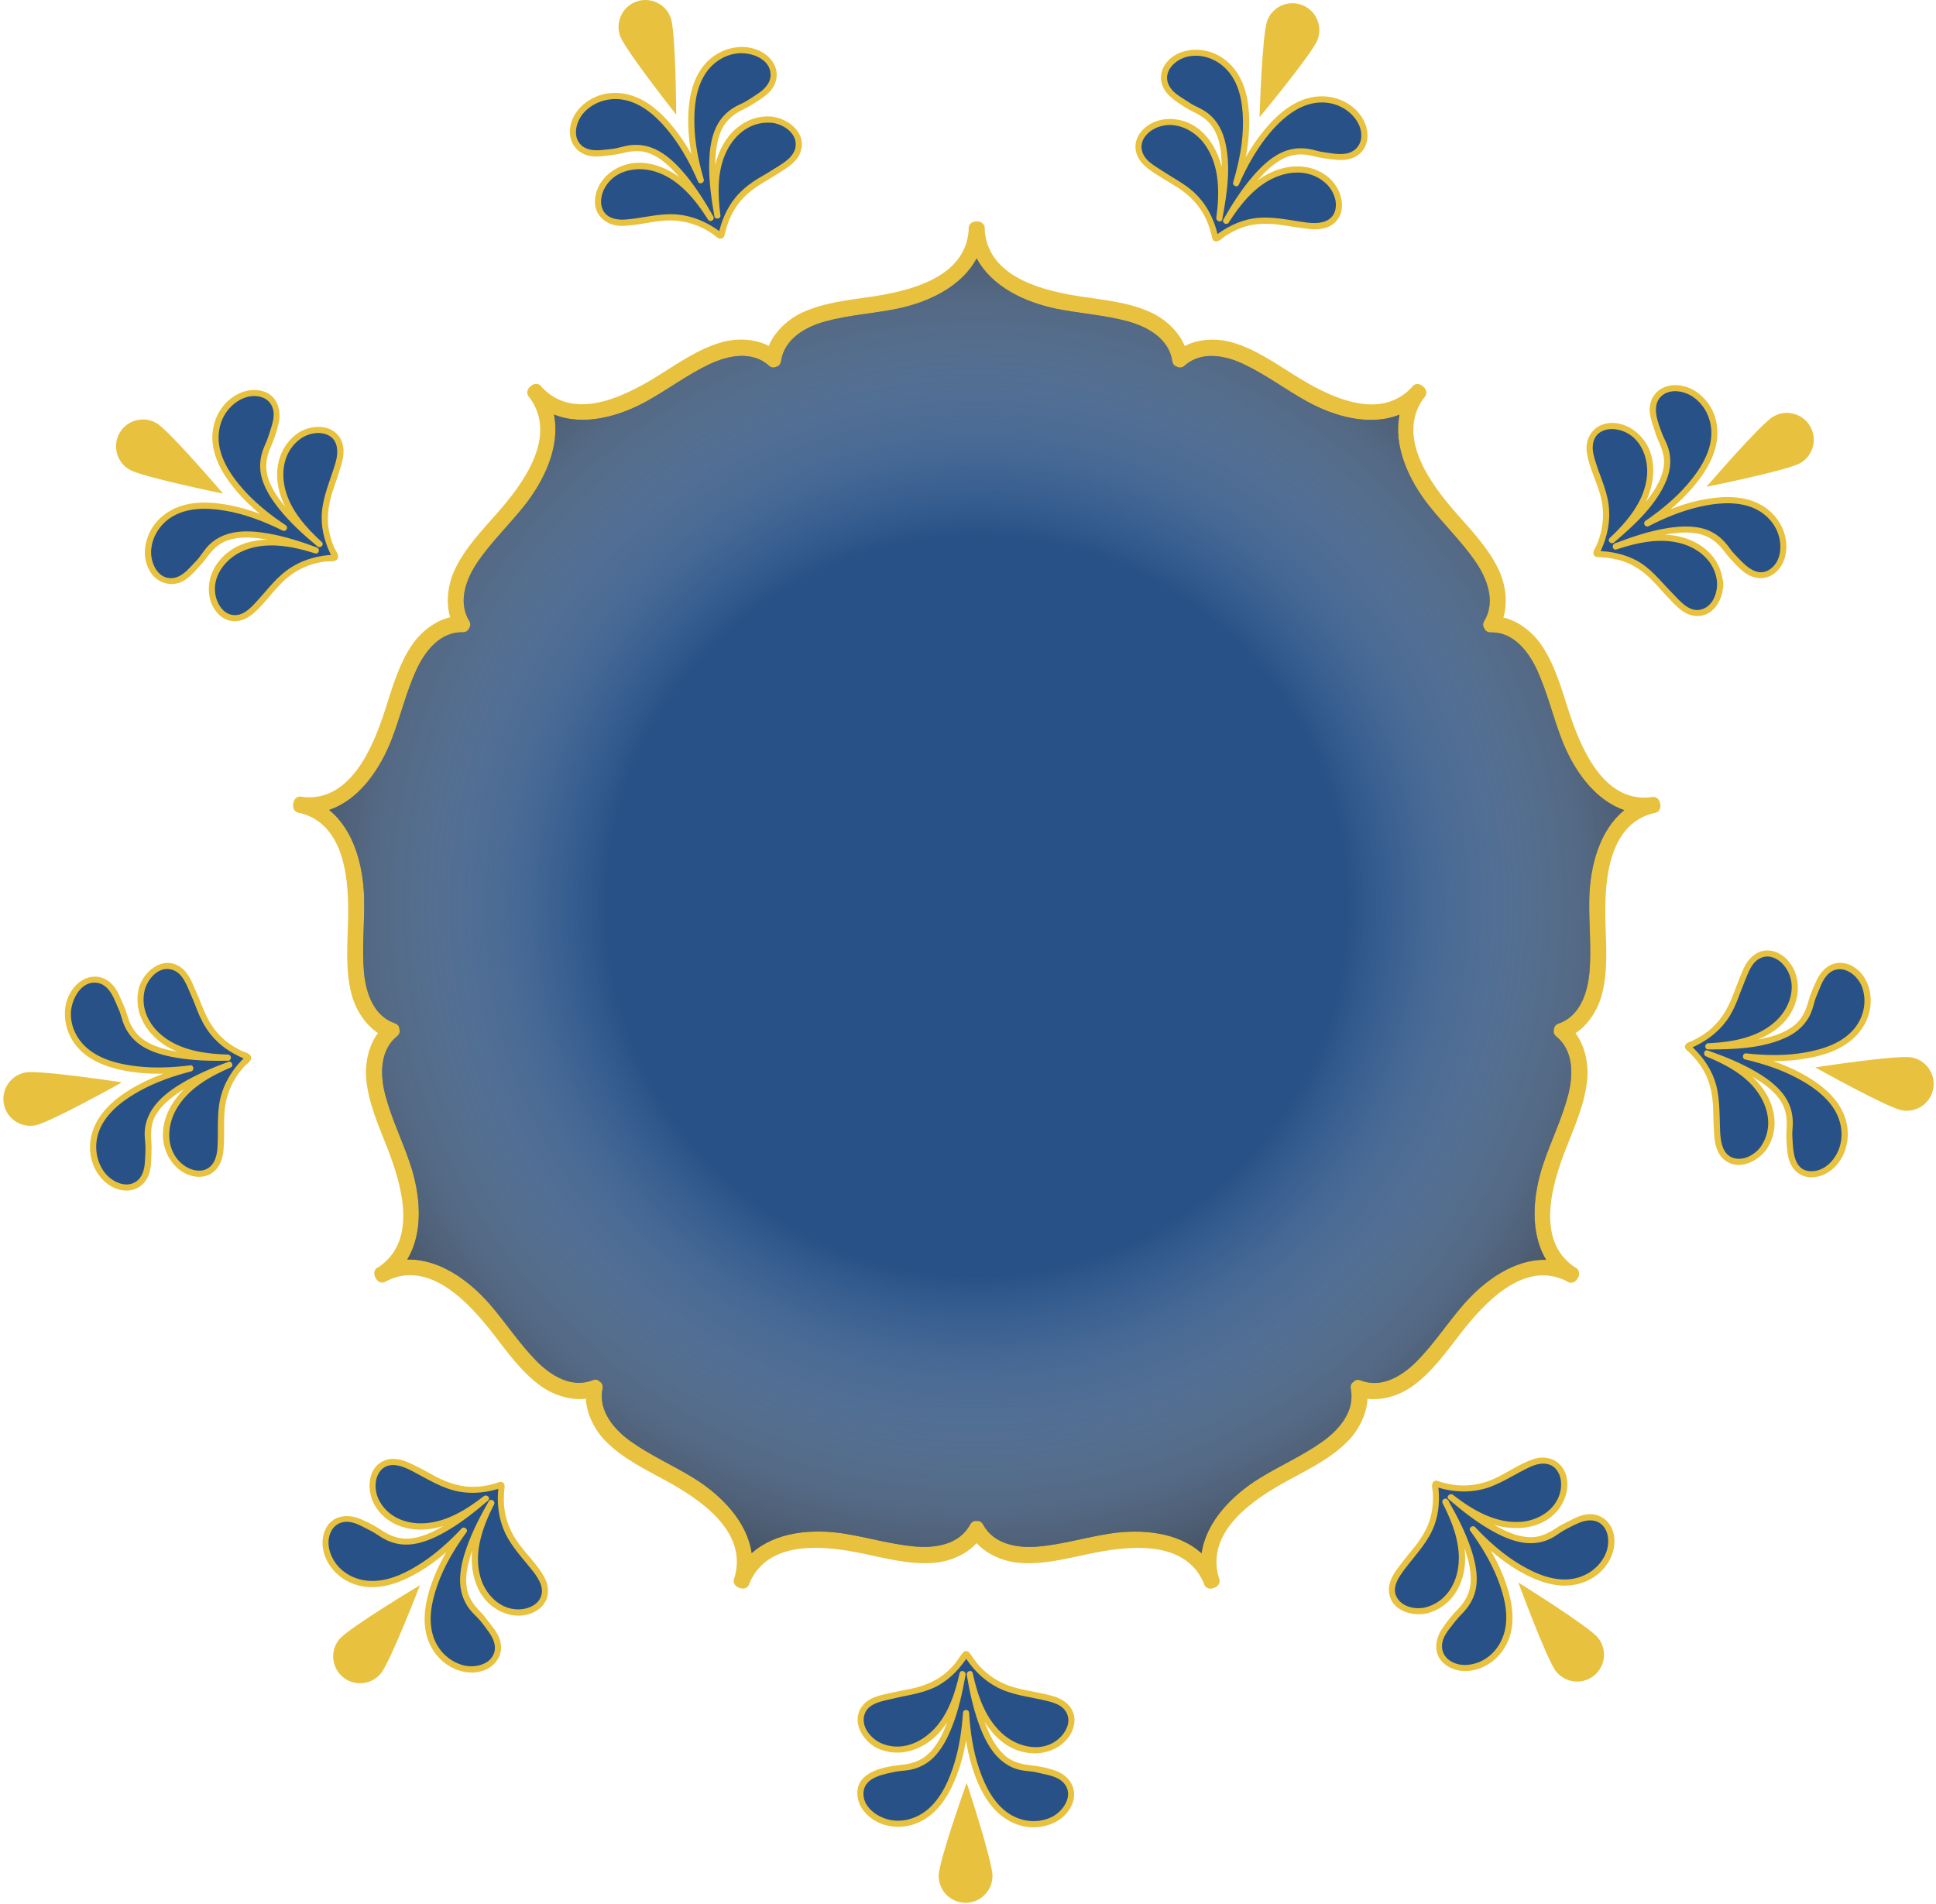 <svg width="424" height="417" viewBox="0 0 424 417" fill="none" xmlns="http://www.w3.org/2000/svg">
<path d="M363.59 176.069C363.482 175.143 362.772 174.325 361.63 174.594C361.567 174.612 361.504 174.63 361.441 174.648C351.111 175.718 346.203 163.851 343.577 155.769C341.977 150.851 340.566 145.69 337.644 141.366C335.738 138.543 332.654 136.044 329.256 135.253C330.281 131.872 329.696 127.907 328.24 124.824C326.01 120.095 322.324 116.274 318.926 112.399C313.352 106.043 305.692 95.785 311.77 87.244C311.814 87.199 311.868 87.154 311.913 87.1C312.723 86.228 312.372 85.194 311.644 84.637C310.978 83.999 309.909 83.828 309.207 84.79C309.171 84.844 309.135 84.897 309.09 84.951C301.853 92.503 290.579 86.624 283.45 82.147C279.108 79.422 274.756 76.393 269.785 74.981C266.53 74.064 262.574 74.163 259.464 75.79C258.115 72.518 255.148 69.857 252.073 68.436C247.381 66.269 242.121 65.748 237.078 65.002C228.779 63.779 216.418 60.92 215.662 50.41C215.662 50.339 215.671 50.276 215.68 50.213C215.752 49.017 214.826 48.451 213.909 48.505C212.992 48.451 212.075 49.017 212.138 50.213C212.138 50.285 212.147 50.347 212.156 50.41C211.401 60.92 199.039 63.779 190.741 65.002C185.689 65.748 180.438 66.269 175.745 68.436C172.68 69.848 169.722 72.5 168.364 75.763C165.262 74.145 161.316 74.046 158.07 74.963C153.098 76.366 148.747 79.395 144.405 82.12C137.275 86.597 125.993 92.476 118.764 84.915C118.728 84.862 118.692 84.808 118.647 84.754C117.946 83.792 116.876 83.963 116.211 84.601C115.474 85.158 115.132 86.192 115.941 87.064C115.986 87.118 116.031 87.154 116.085 87.208C122.163 95.749 114.503 106.007 108.92 112.354C105.521 116.22 101.826 120.05 99.606 124.77C98.149 127.854 97.565 131.818 98.59 135.199C95.192 135.99 92.108 138.489 90.202 141.303C87.28 145.618 85.868 150.788 84.268 155.706C81.643 163.788 76.716 175.646 66.395 174.576C66.332 174.558 66.269 174.541 66.207 174.523C65.065 174.244 64.346 175.071 64.238 175.997C64.031 176.905 64.418 177.921 65.586 178.065C65.649 178.065 65.703 178.074 65.766 178.083C75.844 180.654 76.474 193.519 76.222 202.024C76.069 207.203 75.664 212.543 76.95 217.613C77.786 220.931 79.845 224.347 82.776 226.271C80.672 229.094 79.89 233.023 80.213 236.43C80.717 241.645 82.893 246.526 84.781 251.336C87.882 259.239 91.622 271.538 83.037 277.453C82.974 277.48 82.92 277.507 82.857 277.534C81.805 278.074 81.778 279.162 82.281 279.944C82.695 280.771 83.639 281.301 84.619 280.645C84.673 280.609 84.727 280.564 84.781 280.528C94.122 275.934 102.743 285.383 107.931 292.063C111.086 296.126 114.161 300.487 118.36 303.534C121.102 305.521 124.842 306.798 128.303 306.366C128.483 309.9 130.362 313.424 132.771 315.815C136.457 319.483 141.213 321.794 145.708 324.248C153.089 328.276 163.743 335.261 160.911 345.394C160.884 345.456 160.857 345.51 160.83 345.573C160.363 346.67 161.037 347.524 161.918 347.794C162.763 348.163 163.815 347.947 164.157 346.805C164.175 346.742 164.184 346.688 164.202 346.634C168.445 337.006 181.032 338.606 189.24 340.341C194.238 341.393 199.345 342.732 204.487 342.328C207.85 342.067 211.518 340.602 213.891 338.003C216.265 340.602 219.942 342.067 223.295 342.328C228.438 342.732 233.553 341.402 238.552 340.35C246.76 338.624 259.356 337.015 263.59 346.652C263.608 346.715 263.617 346.769 263.635 346.823C263.977 347.965 265.029 348.181 265.874 347.812C266.755 347.542 267.429 346.688 266.962 345.591C266.935 345.528 266.908 345.474 266.881 345.412C264.049 335.27 274.702 328.294 282.092 324.266C286.588 321.812 291.352 319.501 295.029 315.833C297.439 313.442 299.327 309.918 299.498 306.384C302.959 306.825 306.699 305.548 309.441 303.561C313.64 300.514 316.714 296.162 319.87 292.09C325.066 285.41 333.679 275.97 343.02 280.564C343.074 280.6 343.128 280.645 343.182 280.681C344.162 281.337 345.115 280.816 345.528 279.98C346.032 279.197 346.005 278.11 344.953 277.57C344.89 277.543 344.836 277.516 344.773 277.489C336.187 271.574 339.936 259.275 343.038 251.372C344.926 246.562 347.111 241.681 347.614 236.466C347.938 233.059 347.156 229.13 345.052 226.307C347.983 224.383 350.042 220.967 350.878 217.658C352.163 212.588 351.759 207.247 351.606 202.069C351.354 193.555 351.983 180.699 362.071 178.128C362.134 178.128 362.188 178.128 362.25 178.11C363.419 177.975 363.815 176.95 363.599 176.042L363.59 176.069Z" fill="#E8C13F"/>
<path d="M348.063 196.854C347.937 202.231 348.567 207.607 348.099 212.974C347.704 217.478 346.005 222.603 341.348 224.194C340.646 224.437 340.341 224.94 340.323 225.48C340.161 226.001 340.278 226.576 340.853 227.044C344.692 230.164 344.557 235.567 343.415 239.936C342.049 245.142 339.639 249.978 337.949 255.076C335.711 261.783 334.982 269.946 338.615 275.952C331.674 275.754 325.075 280.474 320.472 285.796C316.975 289.833 314.044 294.364 310.286 298.167C307.139 301.358 302.59 304.172 298.014 302.356C297.331 302.087 296.773 302.275 296.414 302.671C295.964 302.968 295.685 303.48 295.829 304.217C296.8 309.108 293.276 313.163 289.626 315.761C285.284 318.854 280.375 320.993 275.853 323.789C269.892 327.466 264.156 333.247 263.149 340.215C257.962 335.531 249.916 334.848 243.011 335.917C237.778 336.727 232.663 338.291 227.377 338.749C222.944 339.136 217.676 338.327 215.321 333.948C214.97 333.292 214.422 333.076 213.891 333.148C213.361 333.076 212.821 333.292 212.462 333.948C210.106 338.327 204.838 339.136 200.406 338.74C195.119 338.273 190.004 336.718 184.771 335.899C177.876 334.83 169.829 335.513 164.633 340.188C163.617 333.211 157.89 327.439 151.929 323.753C147.407 320.957 142.499 318.818 138.156 315.725C134.515 313.127 130.991 309.072 131.962 304.181C132.106 303.444 131.827 302.932 131.377 302.635C131.018 302.23 130.46 302.042 129.777 302.32C125.201 304.136 120.652 301.313 117.505 298.122C113.747 294.31 110.825 289.788 107.328 285.742C102.725 280.42 96.126 275.691 89.186 275.889C92.827 269.883 92.09 261.72 89.86 255.013C88.161 249.915 85.76 245.079 84.394 239.873C83.243 235.504 83.117 230.101 86.956 226.981C87.531 226.514 87.648 225.938 87.486 225.417C87.46 224.868 87.163 224.365 86.462 224.131C81.805 222.54 80.105 217.406 79.71 212.911C79.242 207.544 79.872 202.159 79.746 196.791C79.584 189.707 77.525 181.786 72.086 177.408C78.676 175.187 83.279 168.454 85.814 161.855C87.738 156.847 88.961 151.57 91.209 146.688C93.096 142.597 96.414 138.363 101.332 138.489C102.069 138.507 102.527 138.138 102.725 137.635C103.049 137.203 103.139 136.619 102.752 135.98C100.19 131.719 102.141 126.684 104.685 122.98C107.724 118.566 111.617 114.853 114.925 110.655C119.285 105.126 122.729 97.709 121.326 90.804C127.781 93.402 135.576 91.253 141.698 87.846C146.346 85.266 150.617 82.02 155.436 79.755C159.472 77.849 164.696 76.779 168.382 80.078C168.93 80.573 169.515 80.591 169.991 80.339C170.513 80.222 170.953 79.827 171.061 79.089C171.798 74.154 176.482 71.564 180.78 70.396C185.904 68.993 191.235 68.688 196.423 67.636C203.264 66.242 210.592 62.808 213.9 56.605C217.2 62.808 224.536 66.242 231.377 67.636C236.574 68.688 241.896 68.993 247.021 70.396C251.318 71.573 255.993 74.154 256.739 79.089C256.847 79.836 257.297 80.231 257.827 80.339C258.304 80.6 258.897 80.591 259.454 80.087C263.14 76.788 268.364 77.867 272.4 79.773C277.21 82.047 281.49 85.293 286.138 87.873C292.26 91.271 300.046 93.429 306.501 90.831C305.107 97.735 308.542 105.153 312.902 110.682C316.21 114.88 320.094 118.593 323.133 123.007C325.677 126.711 327.628 131.746 325.066 136.007C324.679 136.646 324.769 137.23 325.093 137.662C325.3 138.165 325.758 138.534 326.486 138.516C331.404 138.399 334.722 142.624 336.61 146.724C338.857 151.606 340.08 156.883 342.004 161.891C344.539 168.49 349.142 175.223 355.732 177.453C350.293 181.831 348.225 189.752 348.063 196.836V196.854Z" fill="#275187"/>
<path d="M348.063 196.854C347.937 202.231 348.567 207.607 348.099 212.974C347.704 217.478 346.005 222.603 341.348 224.194C340.646 224.437 340.341 224.94 340.323 225.48C340.161 226.001 340.278 226.576 340.853 227.044C344.692 230.164 344.557 235.567 343.415 239.936C342.049 245.142 339.639 249.978 337.949 255.076C335.711 261.783 334.982 269.946 338.615 275.952C331.674 275.754 325.075 280.474 320.472 285.796C316.975 289.833 314.044 294.364 310.286 298.167C307.139 301.358 302.59 304.172 298.014 302.356C297.331 302.087 296.773 302.275 296.414 302.671C295.964 302.968 295.685 303.48 295.829 304.217C296.8 309.108 293.276 313.163 289.626 315.761C285.284 318.854 280.375 320.993 275.853 323.789C269.892 327.466 264.156 333.247 263.149 340.215C257.962 335.531 249.916 334.848 243.011 335.917C237.778 336.727 232.663 338.291 227.377 338.749C222.944 339.136 217.676 338.327 215.321 333.948C214.97 333.292 214.422 333.076 213.891 333.148C213.361 333.076 212.821 333.292 212.462 333.948C210.106 338.327 204.838 339.136 200.406 338.74C195.119 338.273 190.004 336.718 184.771 335.899C177.876 334.83 169.829 335.513 164.633 340.188C163.617 333.211 157.89 327.439 151.929 323.753C147.407 320.957 142.499 318.818 138.156 315.725C134.515 313.127 130.991 309.072 131.962 304.181C132.106 303.444 131.827 302.932 131.377 302.635C131.018 302.23 130.46 302.042 129.777 302.32C125.201 304.136 120.652 301.313 117.505 298.122C113.747 294.31 110.825 289.788 107.328 285.742C102.725 280.42 96.126 275.691 89.186 275.889C92.827 269.883 92.09 261.72 89.86 255.013C88.161 249.915 85.76 245.079 84.394 239.873C83.243 235.504 83.117 230.101 86.956 226.981C87.531 226.514 87.648 225.938 87.486 225.417C87.46 224.868 87.163 224.365 86.462 224.131C81.805 222.54 80.105 217.406 79.71 212.911C79.242 207.544 79.872 202.159 79.746 196.791C79.584 189.707 77.525 181.786 72.086 177.408C78.676 175.187 83.279 168.454 85.814 161.855C87.738 156.847 88.961 151.57 91.209 146.688C93.096 142.597 96.414 138.363 101.332 138.489C102.069 138.507 102.527 138.138 102.725 137.635C103.049 137.203 103.139 136.619 102.752 135.98C100.19 131.719 102.141 126.684 104.685 122.98C107.724 118.566 111.617 114.853 114.925 110.655C119.285 105.126 122.729 97.709 121.326 90.804C127.781 93.402 135.576 91.253 141.698 87.846C146.346 85.266 150.617 82.02 155.436 79.755C159.472 77.849 164.696 76.779 168.382 80.078C168.93 80.573 169.515 80.591 169.991 80.339C170.513 80.222 170.953 79.827 171.061 79.089C171.798 74.154 176.482 71.564 180.78 70.396C185.904 68.993 191.235 68.688 196.423 67.636C203.264 66.242 210.592 62.808 213.9 56.605C217.2 62.808 224.536 66.242 231.377 67.636C236.574 68.688 241.896 68.993 247.021 70.396C251.318 71.573 255.993 74.154 256.739 79.089C256.847 79.836 257.297 80.231 257.827 80.339C258.304 80.6 258.897 80.591 259.454 80.087C263.14 76.788 268.364 77.867 272.4 79.773C277.21 82.047 281.49 85.293 286.138 87.873C292.26 91.271 300.046 93.429 306.501 90.831C305.107 97.735 308.542 105.153 312.902 110.682C316.21 114.88 320.094 118.593 323.133 123.007C325.677 126.711 327.628 131.746 325.066 136.007C324.679 136.646 324.769 137.23 325.093 137.662C325.3 138.165 325.758 138.534 326.486 138.516C331.404 138.399 334.722 142.624 336.61 146.724C338.857 151.606 340.08 156.883 342.004 161.891C344.539 168.49 349.142 175.223 355.732 177.453C350.293 181.831 348.225 189.752 348.063 196.836V196.854Z" fill="url(#paint0_radial_1867_77)" style="mix-blend-mode:multiply"/>
<path d="M82.307 328.726C84.545 333.41 89.67 335.19 95.361 334.039C99.164 333.275 103.443 330.56 106.41 328.231C88.978 343.29 84.797 336.251 81.677 334.812C79.87 333.976 77.883 332.601 75.789 332.691C71.437 332.861 70.421 337.86 72.013 341.187C74.251 345.871 79.466 348.046 85.067 346.5C91.558 344.711 97.276 339.901 101.591 335.298C97.878 340.404 94.237 346.922 93.697 353.638C93.239 359.437 96.35 364.148 101.375 365.461C104.944 366.396 109.655 364.454 109.008 360.147C108.693 358.079 106.967 356.38 105.816 354.762C103.812 351.966 96.116 349.179 107.624 329.229C105.897 332.583 104.036 337.294 104 341.169C103.946 346.985 106.653 351.678 111.678 352.991C115.247 353.926 119.958 351.984 119.311 347.678C118.996 345.61 117.279 343.911 116.119 342.292C113.998 339.326 108.568 335.172 109.907 325.453L109.691 325.274C100.395 328.42 95.298 323.862 91.98 322.343C90.173 321.507 88.186 320.131 86.092 320.221C81.74 320.392 80.724 325.39 82.316 328.717L82.307 328.726Z" fill="#275187"/>
<path d="M81.723 329.066C83.782 333.256 88.16 335.225 92.7 335.036C98.032 334.82 102.797 331.898 106.896 328.707L105.943 327.754C103.021 330.271 99.947 332.681 96.566 334.568C94.597 335.665 92.467 336.627 90.219 336.942C87.639 337.311 85.544 336.501 83.449 335.099C82.029 334.146 80.474 333.364 78.9 332.698C76.059 331.494 72.67 331.943 71.267 334.991C70.09 337.553 70.656 340.547 72.184 342.831C73.956 345.474 76.787 347.146 79.934 347.551C84.132 348.099 88.34 346.364 91.882 344.251C95.703 341.977 99.057 338.992 102.086 335.764L101.025 334.946C98.598 338.299 96.449 341.869 94.939 345.726C93.572 349.223 92.584 353.179 93.168 356.946C93.653 360.011 95.299 362.834 97.879 364.596C100.225 366.206 103.3 366.889 106.015 365.864C108.73 364.839 110.42 362.124 109.485 359.202C108.919 357.44 107.633 356.073 106.546 354.617C106.249 354.221 105.952 353.844 105.611 353.484C104.001 351.803 102.635 350.275 102.239 347.865C101.844 345.456 102.329 343.19 102.976 340.997C104.163 336.969 106.123 333.184 108.209 329.561L107.04 328.878C105.08 332.707 103.309 337.041 103.318 341.41C103.327 344.988 104.415 348.755 107.103 351.246C109.521 353.484 113.135 354.59 116.291 353.394C117.739 352.846 119.015 351.857 119.636 350.41C120.346 348.755 120.022 346.912 119.168 345.375C117.766 342.849 115.608 340.754 113.864 338.461C111.904 335.89 110.627 332.941 110.393 329.696C110.322 328.662 110.339 327.619 110.429 326.576C110.492 325.848 110.78 324.778 109.764 324.598C109.333 324.526 108.739 324.859 108.317 324.976C107.759 325.129 107.202 325.263 106.635 325.371C105.53 325.587 104.397 325.686 103.273 325.668C100.063 325.614 97.205 324.436 94.445 322.89C93.024 322.09 91.568 321.353 90.102 320.633C88.115 319.662 85.895 319.042 83.809 320.085C80.581 321.703 80.375 326.127 81.714 329.03C82.074 329.822 83.243 329.129 82.883 328.347C82.047 326.531 81.957 324.095 83.144 322.396C84.852 319.959 87.873 320.984 90.048 322.099C93.456 323.852 96.827 326.073 100.657 326.747C103.759 327.286 106.887 326.882 109.854 325.893L109.198 325.722L109.413 325.902L109.216 325.425C108.676 329.507 109.261 333.615 111.382 337.185C112.875 339.693 114.943 341.896 116.741 344.188C118.062 345.887 119.465 348.162 118.188 350.284C117.262 351.821 115.329 352.486 113.612 352.513C109.476 352.576 106.285 349.214 105.215 345.456C103.669 340.017 105.727 334.362 108.2 329.534C108.595 328.77 107.472 328.095 107.031 328.851C105.206 332.024 103.516 335.306 102.275 338.758C101.484 340.952 100.873 343.253 100.765 345.591C100.648 348.342 101.439 350.886 103.255 352.963C103.821 353.61 104.469 354.185 105.035 354.833C105.602 355.48 106.51 356.685 107.139 357.593C108.065 358.923 108.757 360.542 108.173 362.16C107.256 364.686 103.875 365.369 101.547 364.776C98.625 364.03 96.252 361.881 95.128 359.085C93.617 355.309 94.463 351.03 95.757 347.317C97.222 343.091 99.56 339.208 102.167 335.602C102.617 334.982 101.628 334.236 101.106 334.784C98.508 337.553 95.685 340.134 92.503 342.228C89.32 344.323 85.787 346.112 82.056 346.274C78.936 346.409 75.843 345.258 73.83 342.804C72.175 340.781 71.258 337.76 72.571 335.324C73.2 334.146 74.333 333.418 75.673 333.337C77.606 333.22 79.314 334.38 80.977 335.189C81.804 335.593 82.541 336.097 83.314 336.6C85.463 337.985 87.828 338.587 90.381 338.237C92.772 337.904 95.047 336.906 97.151 335.746C100.666 333.804 103.857 331.287 106.887 328.68C107.552 328.104 106.599 327.205 105.934 327.727C102.203 330.64 97.789 333.382 92.943 333.651C88.772 333.885 84.789 332.231 82.883 328.356C82.496 327.574 81.337 328.257 81.714 329.039L81.723 329.066Z" fill="#E8C13F"/>
<path d="M83.36 366.602C81.265 369.093 77.552 369.407 75.062 367.312C72.572 365.218 72.257 361.505 74.352 359.014C76.446 356.524 91.982 347.21 91.982 347.21C91.982 347.21 85.464 364.112 83.369 366.602H83.36Z" fill="#E8C13F"/>
<path d="M192.512 382.353C197.214 384.556 202.302 382.677 205.97 378.173C208.424 375.161 210.007 370.351 210.825 366.674C206.914 389.375 199.218 386.588 195.883 387.46C193.959 387.963 191.55 388.161 189.985 389.554C186.731 392.449 189.113 396.954 192.458 398.518C197.16 400.72 202.572 399.084 205.916 394.337C209.8 388.835 211.167 381.49 211.58 375.197C211.949 381.499 213.27 388.853 217.118 394.373C220.436 399.147 225.839 400.81 230.55 398.644C233.903 397.097 236.313 392.611 233.076 389.698C231.521 388.296 229.111 388.08 227.187 387.568C223.861 386.678 216.147 389.411 212.38 366.692C213.171 370.378 214.727 375.197 217.154 378.227C220.795 382.758 225.875 384.664 230.586 382.497C233.939 380.951 236.349 376.464 233.112 373.552C231.557 372.149 229.147 371.933 227.223 371.421C223.699 370.477 216.866 370.711 211.733 362.35H211.454C206.267 370.675 199.434 370.396 195.901 371.322C193.977 371.825 191.568 372.023 190.003 373.417C186.749 376.312 189.131 380.816 192.476 382.38L192.512 382.353Z" fill="#275187"/>
<path d="M192.17 382.938C196.719 384.997 201.538 383.549 205.035 380.187C208.532 376.825 210.393 371.646 211.472 366.845L210.168 366.486C209.53 370.154 208.73 373.822 207.417 377.319C206.626 379.432 205.628 381.562 204.163 383.289C202.5 385.257 200.333 386.246 197.96 386.498C194.013 386.912 187.477 387.865 187.773 393.079C187.953 396.307 190.677 398.752 193.599 399.669C196.728 400.649 200.153 400.056 202.868 398.258C206.357 395.947 208.424 391.991 209.8 388.152C211.292 383.999 211.967 379.576 212.254 375.188H210.906C211.139 379.036 211.661 382.884 212.767 386.588C213.872 390.292 215.464 393.942 218.134 396.648C220.444 398.995 223.663 400.451 226.989 400.226C230.316 400.002 233.337 398.401 234.712 395.417C236.178 392.216 234.505 389.105 231.323 387.919C229.597 387.271 227.664 386.858 225.812 386.669C223.618 386.435 221.541 385.932 219.815 384.278C218.089 382.623 217.028 380.573 216.156 378.461C214.592 374.649 213.729 370.558 213.045 366.504L211.742 366.863C213.333 374.154 217.28 383.405 225.911 384.026C229.435 384.278 233.238 382.578 234.757 379.261C235.422 377.813 235.557 376.159 234.856 374.694C234.002 372.896 232.222 371.952 230.388 371.448C227.808 370.738 225.146 370.396 222.557 369.722C219.366 368.895 216.57 367.25 214.376 364.768C213.675 363.977 213.081 363.114 212.497 362.242C212.11 361.658 211.427 361.361 210.897 361.981C210.15 362.862 209.602 363.905 208.82 364.777C208.173 365.497 207.471 366.171 206.707 366.773C204.343 368.625 201.556 369.542 198.643 370.082C197.357 370.324 196.081 370.585 194.795 370.873C192.619 371.349 190.336 371.79 188.879 373.642C186.281 376.941 188.879 381.338 192.161 382.938C192.934 383.316 193.626 382.156 192.844 381.769C190.803 380.771 188.789 378.515 189.203 376.069C189.724 372.995 193.303 372.617 195.757 372.024C199.218 371.197 202.688 370.855 205.817 368.994C208.415 367.448 210.456 365.191 212.056 362.656L211.472 362.988H211.751C211.553 362.88 211.364 362.764 211.166 362.656C213.315 366.108 216.264 368.877 220.094 370.351C222.701 371.349 225.551 371.718 228.266 372.329C230.361 372.797 232.95 373.309 233.777 375.611C234.469 377.535 233.319 379.576 231.898 380.834C228.428 383.909 223.231 382.821 219.941 380.088C215.895 376.735 214.115 371.475 213.036 366.495C212.848 365.631 211.598 366.009 211.733 366.854C212.326 370.396 213.072 373.93 214.277 377.319C215.023 379.423 215.94 381.526 217.244 383.352C218.826 385.554 220.948 387.208 223.645 387.739C224.535 387.91 225.443 387.964 226.342 388.08C226.279 388.08 226.369 388.08 226.486 388.098C226.567 388.107 226.639 388.125 226.72 388.143C227.223 388.242 227.709 388.386 228.212 388.494C229.884 388.863 231.754 389.195 232.959 390.526C235.315 393.133 232.923 396.747 230.307 398.006C227.394 399.408 223.951 399.094 221.227 397.412C217.756 395.273 215.76 391.281 214.484 387.55C213.117 383.567 212.497 379.378 212.245 375.188C212.191 374.316 210.951 374.325 210.897 375.188C210.645 378.919 210.106 382.632 209.009 386.21C207.912 389.789 206.375 393.286 203.749 395.821C201.403 398.087 198.076 399.3 194.84 398.608C192.053 398.015 188.789 395.704 189.122 392.468C189.455 389.231 193.698 388.566 196.323 388.044C196.944 387.919 197.897 387.874 198.733 387.757C201.223 387.415 203.381 386.246 205.035 384.34C206.572 382.56 207.642 380.421 208.496 378.245C209.935 374.586 210.789 370.711 211.463 366.854C211.607 366.009 210.357 365.64 210.159 366.495C209.197 370.792 207.732 375.377 204.648 378.65C201.565 381.922 197.114 383.711 192.835 381.769C192.053 381.41 191.361 382.578 192.152 382.938H192.17Z" fill="#E8C13F"/>
<path d="M217.361 410.961C217.325 414.215 214.655 416.823 211.4 416.778C208.146 416.742 205.539 414.072 205.584 410.817C205.62 407.563 211.715 390.508 211.715 390.508C211.715 390.508 217.397 407.706 217.361 410.961Z" fill="#E8C13F"/>
<path d="M312.569 352.675C317.594 351.354 320.291 346.652 320.229 340.844C320.184 336.96 318.314 332.258 316.587 328.905C328.122 348.837 320.426 351.633 318.43 354.438C317.271 356.056 315.554 357.755 315.239 359.823C314.601 364.129 319.312 366.062 322.881 365.127C327.906 363.806 331.008 359.086 330.541 353.296C329.992 346.58 326.342 340.062 322.629 334.964C326.944 339.568 332.671 344.359 339.171 346.148C344.781 347.686 349.987 345.51 352.225 340.817C353.808 337.482 352.783 332.492 348.431 332.321C346.337 332.24 344.35 333.616 342.543 334.452C339.414 335.899 335.243 342.939 317.801 327.898C320.768 330.218 325.056 332.933 328.859 333.697C334.559 334.839 339.675 333.058 341.913 328.366C343.496 325.03 342.471 320.04 338.119 319.87C336.025 319.789 334.038 321.164 332.231 322C328.922 323.529 323.825 328.096 314.52 324.958L314.304 325.138C315.661 334.857 310.231 339.019 308.11 341.986C306.95 343.604 305.233 345.303 304.918 347.371C304.28 351.678 308.991 353.61 312.56 352.675H312.569Z" fill="#275187"/>
<path d="M312.749 353.324C317.154 352.11 319.932 348.343 320.66 343.938C321.541 338.58 319.581 333.266 317.163 328.555L315.994 329.239C317.918 332.583 319.725 336.044 320.939 339.712C321.64 341.834 322.18 344.073 322.099 346.329C322.009 348.937 320.858 350.887 319.105 352.668C317.918 353.872 316.884 355.221 315.922 356.614C314.187 359.132 313.828 362.494 316.453 364.553C318.745 366.351 321.928 366.36 324.517 365.263C327.286 364.094 329.372 361.811 330.442 359.024C331.943 355.095 331.134 350.645 329.812 346.788C328.311 342.401 325.92 338.364 323.196 334.624L322.135 335.442C324.85 338.319 327.817 340.998 331.143 343.165C334.299 345.215 337.985 347.004 341.788 347.282C344.979 347.507 348.243 346.491 350.571 344.253C352.684 342.212 353.952 339.326 353.475 336.377C353.044 333.671 350.967 331.603 348.144 331.657C346.148 331.693 344.404 332.799 342.669 333.653C342.192 333.887 341.734 334.111 341.284 334.408C339.333 335.676 337.571 336.746 335.153 336.701C332.734 336.656 330.568 335.766 328.527 334.714C324.787 332.79 321.433 330.174 318.26 327.441L317.307 328.394C320.696 331.028 324.625 333.608 328.922 334.408C332.591 335.091 336.6 334.687 339.612 332.322C342.183 330.3 343.73 327.027 343.136 323.755C342.489 320.203 339.145 318.459 335.782 319.61C332.878 320.599 330.325 322.433 327.565 323.746C324.328 325.292 320.795 325.768 317.271 325.04C316.696 324.923 316.138 324.779 315.572 324.618C315.131 324.492 314.619 324.177 314.169 324.402C313.279 324.851 313.747 326.065 313.792 326.847C313.918 328.762 313.765 330.686 313.243 332.547C312.461 335.316 310.852 337.618 309.027 339.784C308.056 340.935 307.157 342.131 306.24 343.327C304.918 345.053 303.83 347.004 304.28 349.251C305.026 352.937 309.512 354.142 312.722 353.351C313.567 353.144 313.207 351.84 312.362 352.047C310.312 352.56 307.669 352.164 306.276 350.42C304.289 347.93 306.554 345.107 308.101 343.102C310.312 340.243 312.821 337.609 314.115 334.156C315.194 331.288 315.347 328.178 314.942 325.157L314.745 325.634L314.96 325.454L314.304 325.625C318.323 326.955 322.575 327.135 326.567 325.607C329.543 324.465 332.222 322.649 335.108 321.309C336.96 320.446 339.306 320.086 340.79 321.813C341.869 323.062 342.075 324.923 341.77 326.488C340.97 330.587 337.005 333.06 333.058 333.338C327.52 333.725 322.449 330.722 318.233 327.441C317.568 326.919 316.606 327.818 317.28 328.394C320.058 330.776 322.953 333.069 326.108 334.93C328.113 336.107 330.262 337.159 332.528 337.699C335.207 338.328 337.868 338.067 340.25 336.665C340.997 336.224 341.689 335.685 342.444 335.253C343.55 334.624 344.728 334.022 345.896 333.536C347.353 332.934 349.07 332.709 350.436 333.653C352.54 335.109 352.558 338.364 351.587 340.477C350.275 343.318 347.604 345.251 344.548 345.799C340.475 346.527 336.304 344.729 332.878 342.679C329.201 340.477 325.983 337.6 323.061 334.489C322.548 333.941 321.541 334.678 322 335.307C324.328 338.508 326.432 341.933 327.907 345.619C329.273 349.035 330.379 353.027 329.66 356.722C329.093 359.644 327.394 362.251 324.742 363.672C322.413 364.921 319.204 365.227 317.082 363.384C316.03 362.467 315.617 361.119 315.886 359.761C316.237 357.99 317.613 356.587 318.664 355.194C319.132 354.574 319.788 353.899 320.445 353.207C322.225 351.337 323.276 349.134 323.402 346.527C323.528 344.136 322.971 341.726 322.234 339.47C320.984 335.649 319.114 332.044 317.118 328.573C316.687 327.818 315.563 328.483 315.949 329.257C318.152 333.545 320.058 338.463 319.348 343.363C318.763 347.399 316.399 350.923 312.335 352.038C311.499 352.272 311.859 353.567 312.695 353.342L312.749 353.324Z" fill="#E8C13F"/>
<path d="M349.968 358.718C352.018 361.244 351.641 364.948 349.123 367.007C346.597 369.057 342.893 368.679 340.834 366.162C338.784 363.636 332.536 346.635 332.536 346.635C332.536 346.635 347.919 356.201 349.968 358.727V358.718Z" fill="#E8C13F"/>
<path d="M386.316 251.392C389.265 247.121 388.258 241.79 384.419 237.421C381.857 234.508 377.371 232.143 373.883 230.732C395.621 238.347 391.603 245.476 391.908 248.901C392.088 250.888 391.881 253.289 392.996 255.069C395.316 258.755 400.153 257.154 402.247 254.116C405.196 249.845 404.477 244.235 400.35 240.145C395.567 235.407 388.546 232.844 382.406 231.397C388.681 232.071 396.152 231.981 402.238 229.104C407.498 226.623 410.033 221.571 408.666 216.563C407.695 213.003 403.668 209.883 400.26 212.589C398.624 213.893 398.013 216.23 397.186 218.037C395.756 221.166 397.186 229.23 374.143 229.185C377.91 229.015 382.927 228.277 386.307 226.38C391.378 223.539 394.102 218.846 392.735 213.839C391.765 210.279 387.737 207.159 384.329 209.865C382.693 211.169 382.082 213.506 381.255 215.313C379.735 218.631 378.845 225.409 369.747 229.095L369.702 229.365C377.056 235.856 375.654 242.554 375.977 246.186C376.157 248.173 375.95 250.573 377.065 252.354C379.385 256.04 384.222 254.439 386.316 251.401V251.392Z" fill="#275187"/>
<path d="M386.9 251.732C389.705 247.552 388.914 242.4 386.082 238.444C383.25 234.489 378.575 231.926 374.053 230.083L373.694 231.387C377.335 232.673 380.949 234.129 384.266 236.125C386.181 237.276 388.06 238.633 389.454 240.404C391.063 242.445 391.45 244.648 391.279 247.147C391.162 248.783 391.252 250.438 391.423 252.074C391.593 253.71 392.079 255.4 393.355 256.578C394.353 257.495 395.675 257.953 397.024 257.873C400.035 257.711 402.526 255.517 403.73 252.856C405.133 249.763 404.953 246.248 403.434 243.236C401.582 239.559 397.941 236.943 394.398 235.037C390.856 233.131 386.658 231.72 382.576 230.749L382.396 232.07C386.343 232.484 390.326 232.583 394.264 232.043C398.201 231.504 402.067 230.479 405.133 228.105C407.74 226.083 409.502 223.098 409.682 219.771C409.862 216.445 408.495 213.074 405.519 211.527C404.099 210.79 402.463 210.664 400.997 211.338C399.415 212.058 398.426 213.469 397.725 215.006C397.078 216.436 396.448 217.883 396.026 219.394C395.423 221.587 394.542 223.466 392.6 224.869C390.658 226.271 388.492 226.946 386.271 227.44C382.306 228.339 378.189 228.51 374.134 228.51V229.859C381.506 229.499 391.189 227.242 393.409 219.007C394.344 215.519 393.373 211.455 390.353 209.289C389.013 208.318 387.269 207.877 385.669 208.39C383.781 208.992 382.585 210.556 381.794 212.291C380.733 214.62 379.96 217.065 378.944 219.403C377.685 222.298 375.779 224.797 373.136 226.559C372.354 227.081 371.536 227.539 370.691 227.944C370.025 228.258 368.965 228.429 369.019 229.364C369.046 229.877 369.594 230.173 369.927 230.497C370.367 230.919 370.79 231.351 371.185 231.809C371.913 232.646 372.561 233.545 373.109 234.507C374.727 237.33 375.177 240.431 375.213 243.632C375.231 245.268 375.312 246.904 375.42 248.541C375.555 250.626 376.004 252.748 377.73 254.115C380.742 256.479 384.932 254.483 386.882 251.741C387.386 251.031 386.217 250.357 385.714 251.058C384.518 252.73 382.342 254.088 380.221 253.773C377.281 253.341 376.822 250.168 376.714 247.74C376.544 243.973 376.768 240.036 375.465 236.431C374.395 233.473 372.48 230.973 370.151 228.888L370.322 229.544L370.367 229.274L369.9 229.742C373.595 228.222 376.813 225.867 378.899 222.406C380.284 220.113 381.03 217.515 382.064 215.06C382.909 213.065 383.628 210.529 385.893 209.72C388.006 208.956 390.119 210.43 391.225 212.157C393.634 215.914 392.061 220.661 389.049 223.538C385.102 227.305 379.366 228.258 374.116 228.519C373.253 228.564 373.244 229.868 374.116 229.868C379.789 229.868 386.055 229.67 391.279 227.197C393.733 226.038 395.693 224.204 396.7 221.659C397.024 220.85 397.221 220.005 397.464 219.178C397.635 218.603 397.707 218.45 397.923 217.964C398.561 216.472 399.046 214.782 400.179 213.568C402.885 210.646 406.778 213.217 407.848 216.31C408.918 219.403 408.163 222.774 406.158 225.246C403.533 228.474 399.253 229.841 395.288 230.542C391.036 231.288 386.649 231.189 382.369 230.731C381.614 230.65 381.461 231.881 382.189 232.052C385.633 232.87 389.049 233.931 392.241 235.469C395.432 237.006 398.714 239.038 400.934 241.861C403.038 244.531 403.928 248.055 402.858 251.337C401.986 254.016 399.631 256.605 396.61 256.542C392.654 256.461 392.717 251.777 392.537 248.918C392.483 248.118 392.591 247.318 392.627 246.509C392.753 243.937 392.052 241.582 390.452 239.55C388.959 237.662 386.963 236.197 384.914 234.965C381.497 232.915 377.766 231.414 374.017 230.092C373.181 229.796 372.875 231.072 373.658 231.396C377.73 233.059 382.028 235.307 384.707 238.903C387.386 242.499 388.312 247.156 385.696 251.058C385.21 251.777 386.379 252.46 386.864 251.741L386.9 251.732Z" fill="#E8C13F"/>
<path d="M418.638 231.611C421.839 232.187 423.97 235.252 423.394 238.453C422.819 241.653 419.753 243.784 416.553 243.209C413.352 242.633 397.538 233.796 397.538 233.796C397.538 233.796 415.438 231.036 418.638 231.611Z" fill="#E8C13F"/>
<path d="M376.653 127.278C376.113 122.109 371.888 118.72 366.134 117.892C362.295 117.344 357.35 118.459 353.781 119.664C375.25 111.32 376.832 119.358 379.287 121.758C380.707 123.152 382.119 125.112 384.124 125.732C388.277 127.027 390.911 122.666 390.534 118.998C389.994 113.829 385.814 110.044 380.015 109.612C373.299 109.118 366.296 111.734 360.686 114.62C365.891 111.06 371.51 106.133 374.27 99.993C376.653 94.688 375.295 89.204 371.007 86.282C367.959 84.206 362.87 84.448 362.034 88.728C361.63 90.787 362.691 92.953 363.239 94.868C364.183 98.177 370.503 103.382 352.972 118.315C355.723 115.735 359.058 111.923 360.398 108.282C362.403 102.825 361.423 97.493 357.135 94.571C354.087 92.495 348.998 92.737 348.162 97.017C347.758 99.076 348.818 101.242 349.367 103.157C350.374 106.663 354.096 112.399 349.574 121.111L349.717 121.345C359.526 121.498 362.807 127.503 365.415 130.047C366.835 131.441 368.247 133.401 370.251 134.021C374.405 135.316 377.039 130.955 376.662 127.287L376.653 127.278Z" fill="#275187"/>
<path d="M377.326 127.279C376.805 122.73 373.622 119.449 369.388 117.983C364.254 116.203 358.608 117.354 353.601 119.017L353.96 120.321C357.548 118.936 361.234 117.687 365.037 117.03C367.239 116.653 369.568 116.446 371.779 116.869C374.333 117.354 376.176 118.811 377.623 120.761C378.558 122.02 379.628 123.144 380.743 124.25C381.965 125.463 383.377 126.47 385.139 126.623C386.56 126.749 387.926 126.246 388.978 125.284C391.154 123.297 391.63 120.06 390.929 117.318C390.183 114.414 388.196 111.969 385.589 110.53C381.948 108.535 377.578 108.633 373.595 109.317C368.956 110.108 364.533 111.906 360.362 114.046L361.045 115.214C364.174 113.066 367.167 110.665 369.748 107.869C372.328 105.073 374.629 101.873 375.645 98.259C376.562 94.977 376.194 91.318 374.198 88.486C372.499 86.068 369.819 84.305 366.79 84.35C364.075 84.395 361.764 86.077 361.36 88.837C361.054 90.904 361.944 92.864 362.528 94.797C362.672 95.283 362.843 95.732 363.05 96.2C363.976 98.25 364.767 100.182 364.317 102.547C363.868 104.911 362.654 106.952 361.288 108.84C358.824 112.23 355.687 115.133 352.513 117.849L353.466 118.802C356.541 115.907 359.57 112.481 361.063 108.472C362.402 104.848 362.6 100.533 360.523 97.144C358.824 94.375 355.696 92.343 352.369 92.666C349.043 92.99 346.966 95.948 347.55 99.328C348.081 102.412 349.582 105.271 350.436 108.265C351.524 112.086 351.2 115.979 349.582 119.602C349.285 120.258 348.629 120.995 349.16 121.687C349.465 122.083 349.843 122.02 350.31 122.038C350.931 122.065 351.551 122.11 352.171 122.191C353.969 122.425 355.75 122.928 357.377 123.746C359.768 124.951 361.638 126.776 363.382 128.772C364.29 129.806 365.243 130.786 366.187 131.793C367.671 133.366 369.343 134.867 371.618 134.939C375.537 135.056 377.677 130.723 377.371 127.297C377.299 126.443 375.942 126.434 376.023 127.297C376.221 129.545 375.349 132.368 373.101 133.321C370.143 134.58 367.905 131.577 366.097 129.752C363.616 127.253 361.584 124.474 358.402 122.766C355.732 121.337 352.756 120.743 349.744 120.681L350.328 121.013L350.185 120.779V121.463C352.153 117.606 352.981 113.398 352.055 109.128C351.335 105.846 349.753 102.817 348.989 99.544C348.548 97.656 348.881 95.525 350.706 94.528C352.099 93.763 353.862 93.88 355.327 94.393C359.355 95.822 361.072 100.299 360.703 104.264C360.191 109.739 356.388 114.234 352.54 117.858C351.902 118.46 352.846 119.368 353.493 118.811C357.889 115.053 362.717 110.683 364.956 105.199C365.981 102.691 366.133 100.021 365.118 97.476C364.938 97.018 364.731 96.559 364.515 96.119C364.344 95.759 364.156 95.355 364.075 95.13C363.167 92.712 361.584 89.043 363.751 86.868C365.522 85.088 368.624 85.546 370.557 86.787C373.389 88.594 374.908 91.857 374.8 95.175C374.665 99.292 372.157 103.095 369.55 106.116C366.943 109.137 363.733 111.78 360.398 114.073C359.687 114.558 360.299 115.637 361.081 115.241C364.623 113.425 368.327 111.897 372.211 111.007C375.789 110.189 379.835 109.775 383.368 111.016C386.119 111.987 388.448 114.109 389.418 116.887C390.318 119.458 390.129 122.865 387.746 124.618C384.654 126.893 381.777 123.351 379.817 121.31C379.241 120.716 378.918 120.195 378.378 119.494C376.832 117.489 374.818 116.122 372.31 115.61C369.945 115.133 367.5 115.304 365.136 115.682C361.189 116.32 357.368 117.606 353.655 119.044C352.864 119.35 353.178 120.627 354.014 120.348C358.582 118.838 363.679 117.705 368.408 119.098C372.301 120.249 375.555 123.126 376.032 127.315C376.131 128.17 377.479 128.179 377.38 127.315L377.326 127.279Z" fill="#E8C13F"/>
<path d="M388.367 91.245C391.172 89.6 394.786 90.544 396.422 93.358C398.067 96.163 397.123 99.777 394.309 101.413C391.504 103.059 373.739 106.619 373.739 106.619C373.739 106.619 385.553 92.882 388.358 91.245H388.367Z" fill="#E8C13F"/>
<path d="M291.109 39.902C287.441 36.225 282.02 36.252 277.03 39.228C273.695 41.215 270.566 45.197 268.534 48.371C279.979 28.385 286.254 33.636 289.68 33.95C291.658 34.139 293.995 34.777 295.937 34.004C299.983 32.395 299.29 27.351 296.683 24.735C293.015 21.058 287.378 20.744 282.604 24.061C277.075 27.9 273.272 34.337 270.737 40.109C272.544 34.058 273.821 26.704 272.095 20.195C270.611 14.576 266.107 11.16 260.928 11.591C257.251 11.897 253.448 15.286 255.489 19.134C256.469 20.986 258.663 22.011 260.29 23.153C263.104 25.131 271.294 25.203 267.06 47.84C267.572 44.109 267.77 39.039 266.521 35.371C264.642 29.869 260.533 26.335 255.354 26.767C251.677 27.073 247.874 30.462 249.915 34.31C250.895 36.162 253.089 37.187 254.716 38.329C257.701 40.423 264.21 42.536 266.17 52.156L266.431 52.255C274.153 46.204 280.483 48.802 284.115 49.144C286.093 49.333 288.43 49.971 290.372 49.189C294.418 47.58 293.725 42.536 291.118 39.92L291.109 39.902Z" fill="#275187"/>
<path d="M291.586 39.425C288.035 35.955 283.01 35.721 278.613 37.654C273.983 39.686 270.63 43.875 267.96 48.029L269.128 48.712C271.034 45.395 273.102 42.122 275.629 39.245C277.13 37.537 278.82 35.919 280.834 34.84C283.117 33.617 285.365 33.617 287.748 34.229C289.321 34.633 290.921 34.831 292.539 34.993C294.338 35.164 296.163 34.975 297.619 33.815C298.635 33.006 299.246 31.846 299.426 30.57C299.822 27.72 298.275 24.995 296.073 23.305C293.313 21.183 289.707 20.599 286.381 21.525C282.362 22.64 279.072 25.76 276.528 28.933C273.983 32.107 271.853 35.928 270.153 39.776L271.385 40.297C272.581 36.278 273.444 32.125 273.57 27.917C273.687 24.078 273.273 19.844 271.277 16.482C269.722 13.856 267.196 11.834 264.202 11.15C261.208 10.467 257.603 11.105 255.526 13.641C254.555 14.818 254.07 16.293 254.33 17.812C254.627 19.529 255.76 20.833 257.108 21.84C258.457 22.847 259.832 23.755 261.316 24.474C263.42 25.499 265.101 26.695 266.162 28.87C267.223 31.046 267.465 33.321 267.555 35.586C267.708 39.632 267.142 43.686 266.404 47.66L267.708 48.02C268.265 43.875 268.526 39.335 267.205 35.307C266.081 31.891 263.869 28.592 260.534 27.027C257.369 25.544 253.44 25.679 250.716 28.016C249.44 29.113 248.55 30.74 248.684 32.467C248.828 34.399 250.033 35.892 251.534 37.016C253.638 38.589 255.967 39.794 258.151 41.232C260.651 42.877 262.691 45.017 264.004 47.723C264.4 48.532 264.723 49.377 264.984 50.24C265.137 50.753 265.281 51.265 265.397 51.787C265.514 52.308 265.541 52.632 266.054 52.83C266.863 53.135 267.699 52.119 268.328 51.715C269.371 51.032 270.477 50.438 271.637 49.989C274.81 48.775 278.074 48.829 281.373 49.395C283.037 49.683 284.7 49.908 286.372 50.115C288.548 50.384 290.921 50.258 292.53 48.568C295.003 45.97 293.834 41.772 291.586 39.452C290.984 38.832 290.031 39.785 290.633 40.405C292 41.807 292.908 43.965 292.45 45.934C291.793 48.757 288.808 49.063 286.372 48.766C282.443 48.281 278.469 47.229 274.496 47.84C271.322 48.334 268.472 49.836 265.946 51.778L266.602 51.607L266.341 51.508L266.809 51.976C266 48.11 264.22 44.523 261.226 41.888C259.23 40.135 256.857 38.949 254.654 37.483C252.802 36.251 250.366 35.074 250.033 32.61C249.736 30.399 251.615 28.619 253.512 27.881C257.504 26.326 261.783 28.565 264.04 31.891C267.151 36.485 267.106 42.365 266.386 47.66C266.27 48.496 267.528 48.892 267.69 48.02C268.724 42.437 269.704 36.233 268.211 30.632C267.51 27.989 266.063 25.688 263.716 24.24C262.979 23.782 262.188 23.44 261.424 23.045C261.001 22.829 260.624 22.577 260.228 22.307C258.835 21.381 257.162 20.563 256.236 19.107C254.222 15.924 257.333 12.876 260.417 12.337C263.501 11.798 266.485 13.011 268.553 15.133C271.43 18.091 272.158 22.442 272.221 26.416C272.293 31.01 271.376 35.559 270.072 39.947C269.857 40.657 270.99 41.178 271.304 40.468C272.725 37.258 274.379 34.13 276.429 31.28C278.478 28.43 281.167 25.481 284.385 23.773C287.604 22.065 291.29 21.939 294.346 23.773C296.648 25.157 298.626 27.836 298.033 30.668C297.745 32.017 296.783 33.024 295.479 33.464C293.645 34.085 291.524 33.527 289.662 33.294C289.483 33.276 289.716 33.303 289.564 33.285C289.483 33.276 289.402 33.258 289.321 33.24C289.123 33.195 288.925 33.15 288.727 33.105C288.305 32.997 287.882 32.88 287.46 32.781C284.961 32.197 282.533 32.431 280.241 33.626C278.11 34.741 276.303 36.44 274.721 38.229C272.077 41.214 269.92 44.603 267.942 48.047C267.51 48.802 268.643 49.458 269.111 48.73C271.502 44.999 274.469 41.214 278.514 39.2C282.56 37.186 287.289 37.133 290.624 40.396C291.245 41.007 292.198 40.054 291.577 39.443L291.586 39.425Z" fill="#E8C13F"/>
<path d="M277.542 4.515C278.693 1.468 282.091 -0.061 285.139 1.09C288.186 2.241 289.715 5.639 288.564 8.687C287.413 11.735 275.852 25.67 275.852 25.67C275.852 25.67 276.391 7.563 277.542 4.524V4.515Z" fill="#E8C13F"/>
<path d="M168.939 26.209C163.77 25.75 159.634 29.257 157.719 34.75C156.442 38.418 156.604 43.479 157.099 47.219C153.008 24.555 161.189 24.537 164.021 22.577C165.657 21.444 167.851 20.437 168.849 18.585C170.908 14.755 167.132 11.339 163.455 11.006C158.285 10.548 153.763 13.937 152.235 19.547C150.473 26.047 151.695 33.419 153.467 39.47C150.958 33.68 147.2 27.225 141.698 23.341C136.942 19.997 131.305 20.275 127.61 23.934C124.985 26.532 124.266 31.576 128.294 33.212C130.235 33.995 132.573 33.374 134.551 33.203C137.976 32.907 144.287 27.692 155.606 47.75C153.601 44.558 150.491 40.557 147.173 38.553C142.202 35.541 136.78 35.487 133.085 39.146C130.46 41.744 129.741 46.788 133.769 48.424C135.711 49.206 138.048 48.586 140.026 48.415C143.658 48.1 150.005 45.538 157.683 51.634L157.944 51.544C159.967 41.942 166.485 39.865 169.478 37.788C171.115 36.656 173.308 35.64 174.306 33.797C176.365 29.967 172.589 26.55 168.912 26.218L168.939 26.209Z" fill="#275187"/>
<path d="M168.938 25.534C164.344 25.174 160.46 27.881 158.293 31.8C155.722 36.466 155.758 42.067 156.423 47.21L157.745 47.03C157.089 43.371 156.594 39.649 156.648 35.927C156.675 33.697 156.9 31.423 157.664 29.31C158.536 26.892 160.154 25.273 162.402 24.168C163.292 23.727 164.119 23.296 164.955 22.756C166.412 21.812 168.003 20.949 169.046 19.52C169.99 18.234 170.376 16.544 169.909 15.006C168.965 11.887 165.504 10.259 162.447 10.287C159.39 10.313 156.423 11.707 154.401 14.027C151.614 17.227 150.813 21.623 150.723 25.75C150.625 30.452 151.524 35.145 152.827 39.649L154.059 39.128C152.566 35.702 150.813 32.367 148.593 29.355C146.372 26.343 143.684 23.43 140.349 21.74C137.247 20.167 133.588 19.825 130.369 21.246C127.654 22.441 125.38 24.815 124.894 27.818C124.445 30.614 125.847 33.257 128.67 34.039C130.594 34.569 132.662 34.093 134.595 33.868C135.026 33.814 135.449 33.742 135.862 33.643C138.119 33.095 140.142 32.735 142.416 33.661C144.538 34.525 146.318 36.107 147.865 37.761C150.732 40.836 152.98 44.45 155.048 48.091L156.217 47.408C154.023 43.937 151.353 40.413 147.856 38.166C144.358 35.918 140.115 34.857 136.276 36.323C133.165 37.509 130.639 40.179 130.315 43.587C129.974 47.21 132.869 49.556 136.33 49.475C139.387 49.404 142.371 48.568 145.41 48.334C149.267 48.037 152.899 49.062 156.091 51.247C156.72 51.678 157.349 52.541 158.168 52.182C158.635 51.975 158.653 51.624 158.761 51.166C158.887 50.644 159.022 50.132 159.183 49.628C159.732 47.893 160.523 46.239 161.602 44.764C163.166 42.616 165.306 41.078 167.571 39.748C168.623 39.137 169.639 38.489 170.664 37.842C172.462 36.7 174.404 35.567 175.24 33.491C176.912 29.319 172.759 25.939 168.974 25.534C168.111 25.444 168.12 26.793 168.974 26.883C171.428 27.143 174.422 29.022 174.269 31.8C174.116 34.578 170.988 36.026 168.929 37.365C167.697 38.175 166.376 38.84 165.153 39.658C163.562 40.719 162.096 41.968 160.91 43.47C159.085 45.772 157.97 48.487 157.349 51.346L157.817 50.878L157.556 50.968L158.212 51.139C154.832 48.495 150.912 46.841 146.579 46.922C143.333 46.976 140.16 47.857 136.923 48.091C134.963 48.235 132.734 47.767 131.925 45.736C131.331 44.234 131.718 42.463 132.482 41.096C134.667 37.195 139.602 36.341 143.567 37.608C148.692 39.245 152.288 43.704 155.057 48.091C155.515 48.819 156.648 48.172 156.226 47.408C154.436 44.252 152.495 41.159 150.193 38.354C148.719 36.565 147.064 34.866 145.122 33.581C142.812 32.043 140.205 31.396 137.463 31.89C136.609 32.043 135.781 32.304 134.927 32.475C134.127 32.636 132.653 32.789 131.583 32.879C129.902 33.014 128.05 32.816 126.935 31.405C125.335 29.373 126.369 26.253 127.978 24.554C130.378 22.028 134.01 21.156 137.346 22.028C141.347 23.071 144.583 26.316 147.028 29.508C149.474 32.7 151.326 36.188 152.899 39.82C153.205 40.53 154.338 40.018 154.131 39.298C153.007 35.432 152.189 31.45 152.081 27.413C151.973 23.682 152.342 19.547 154.374 16.319C155.974 13.766 158.635 11.95 161.674 11.68C164.524 11.428 168.641 12.858 168.767 16.265C168.839 18.135 167.473 19.502 166.043 20.473C165.162 21.075 164.263 21.677 163.337 22.217C162.627 22.63 161.854 22.927 161.134 23.323C158.896 24.536 157.331 26.415 156.441 28.789C155.605 31.018 155.363 33.473 155.318 35.837C155.255 39.712 155.785 43.587 156.459 47.399C156.594 48.136 157.88 47.974 157.781 47.219C157.17 42.49 157.008 37.267 159.237 32.915C161.152 29.175 164.614 26.55 168.947 26.892C169.81 26.955 169.81 25.606 168.947 25.543L168.938 25.534Z" fill="#E8C13F"/>
<path d="M135.801 7.841C134.722 4.776 136.341 1.413 139.406 0.334C142.472 -0.744 145.834 0.874 146.913 3.94C147.992 7.005 148.1 25.121 148.1 25.121C148.1 25.121 136.871 10.907 135.792 7.841H135.801Z" fill="#E8C13F"/>
<path d="M65.486 95.514C61.234 98.499 60.335 103.849 62.421 109.27C63.805 112.893 67.195 116.66 69.982 119.204C52.235 104.523 58.483 99.228 59.382 95.901C59.903 93.977 60.928 91.793 60.497 89.743C59.607 85.481 54.509 85.31 51.488 87.423C47.236 90.408 45.968 95.91 48.423 101.178C51.264 107.283 56.955 112.129 62.214 115.617C56.568 112.803 49.529 110.295 42.822 110.879C37.032 111.382 32.896 115.239 32.438 120.409C32.105 124.086 34.802 128.41 38.938 127.053C40.925 126.405 42.309 124.419 43.721 123.007C46.148 120.571 47.614 112.515 69.199 120.553C65.612 119.402 60.65 118.35 56.82 118.961C51.075 119.869 46.894 123.322 46.436 128.491C46.103 132.168 48.8 136.493 52.936 135.135C54.923 134.488 56.307 132.501 57.71 131.089C60.281 128.5 63.482 122.459 73.29 122.162L73.425 121.919C68.777 113.279 72.427 107.49 73.38 103.965C73.901 102.041 74.926 99.857 74.495 97.807C73.605 93.546 68.507 93.375 65.486 95.487V95.514Z" fill="#275187"/>
<path d="M65.145 94.931C61.252 97.736 60.029 102.402 61.018 106.969C62.124 112.067 65.747 116.238 69.496 119.681L70.449 118.728C67.491 116.274 64.605 113.658 62.178 110.655C60.757 108.902 59.436 106.942 58.735 104.775C57.925 102.294 58.339 100.01 59.337 97.79C60.065 96.181 60.614 94.481 61.009 92.764C61.701 89.761 60.685 86.552 57.485 85.662C54.788 84.907 51.947 85.977 49.951 87.802C47.452 90.094 46.247 93.501 46.553 96.855C46.93 101.071 49.421 104.856 52.145 107.967C54.869 111.078 58.33 113.847 61.872 116.202L62.556 115.033C58.797 113.172 54.86 111.599 50.742 110.754C47.074 110.008 42.974 109.657 39.378 110.916C36.51 111.923 33.993 113.955 32.717 116.751C31.44 119.547 31.314 122.558 32.842 125.139C34.371 127.719 37.67 128.807 40.394 127.107C41.878 126.181 43.002 124.752 44.179 123.493C44.467 123.179 44.728 122.846 44.988 122.504C46.319 120.697 47.658 119.079 49.951 118.324C52.244 117.569 54.608 117.65 56.919 117.937C61.063 118.45 65.109 119.762 69.011 121.21L69.37 119.906C62.277 117.668 52.334 116.49 47.461 123.583C45.546 126.37 45.069 130.245 46.831 133.221C47.614 134.542 48.872 135.648 50.41 135.963C52.226 136.332 53.961 135.639 55.345 134.48C57.494 132.69 59.148 130.353 61.045 128.321C63.095 126.118 65.549 124.419 68.453 123.574C69.406 123.296 70.386 123.098 71.375 122.981C72.121 122.891 73.434 123.143 73.901 122.45C74.432 121.668 73.479 120.598 73.164 119.861C72.679 118.719 72.301 117.515 72.058 116.292C71.411 112.957 72.076 109.747 73.191 106.609C73.766 104.982 74.297 103.346 74.782 101.692C75.385 99.624 75.565 97.34 74.198 95.533C72.076 92.728 67.779 93.124 65.145 94.922C64.434 95.407 65.109 96.576 65.828 96.091C67.428 94.994 69.586 94.463 71.465 95.147C74.126 96.109 74.162 99.022 73.488 101.341C72.355 105.234 70.521 109.046 70.449 113.163C70.386 116.373 71.357 119.457 72.85 122.28V121.596L72.715 121.839L73.299 121.506C69.235 121.65 65.37 122.828 62.187 125.417C60.02 127.179 58.276 129.472 56.397 131.531C54.932 133.14 53.125 135.181 50.688 134.65C48.8 134.237 47.65 132.367 47.245 130.596C46.31 126.469 49.16 122.639 52.711 120.913C57.827 118.423 63.823 119.574 69.02 121.21C69.856 121.47 70.179 120.203 69.379 119.906C65.981 118.647 62.502 117.524 58.923 116.885C56.667 116.481 54.338 116.238 52.055 116.508C49.34 116.831 46.903 117.946 45.141 120.077C44.827 120.464 44.53 120.859 44.242 121.264C44.017 121.578 43.739 121.974 43.595 122.145C42.947 122.927 42.228 123.655 41.527 124.383C40.376 125.597 38.974 126.739 37.203 126.631C34.263 126.451 32.896 122.945 33.112 120.41C33.364 117.497 35.045 114.863 37.499 113.307C40.943 111.123 45.312 111.194 49.196 111.842C53.628 112.579 57.862 114.215 61.872 116.202C62.654 116.589 63.275 115.519 62.556 115.033C59.562 113.037 56.712 110.817 54.221 108.219C51.731 105.62 49.259 102.402 48.279 98.824C47.389 95.578 47.946 91.982 50.239 89.438C51.992 87.487 54.77 86.129 57.395 87.028C58.6 87.442 59.454 88.377 59.786 89.6C60.308 91.532 59.4 93.492 58.861 95.317C58.573 96.279 58.303 96.837 57.898 97.781C56.883 100.145 56.649 102.591 57.44 105.072C58.168 107.365 59.517 109.405 60.991 111.284C63.464 114.422 66.457 117.128 69.514 119.672C70.17 120.221 71.114 119.313 70.467 118.719C67.087 115.618 63.742 111.914 62.52 107.383C61.405 103.247 62.196 98.707 65.837 96.091C66.538 95.587 65.864 94.418 65.154 94.922L65.145 94.931Z" fill="#E8C13F"/>
<path d="M28.311 102.842C25.506 101.188 24.58 97.574 26.225 94.778C27.879 91.973 31.484 91.038 34.289 92.692C37.094 94.346 48.854 108.119 48.854 108.119C48.854 108.119 31.107 104.496 28.302 102.842H28.311Z" fill="#E8C13F"/>
<path d="M31.045 216.68C29.777 221.714 32.582 226.353 37.706 229.104C41.123 230.938 46.148 231.586 49.915 231.684C26.891 232.152 28.159 224.07 26.675 220.959C25.812 219.161 25.165 216.832 23.502 215.565C20.04 212.922 16.076 216.113 15.168 219.691C13.9 224.726 16.525 229.725 21.829 232.116C27.97 234.885 35.441 234.831 41.698 234.04C35.585 235.595 28.617 238.292 23.915 243.12C19.861 247.283 19.249 252.902 22.27 257.118C24.419 260.121 29.282 261.631 31.539 257.9C32.618 256.111 32.375 253.702 32.519 251.715C32.762 248.281 28.617 241.223 50.212 233.213C46.742 234.687 42.3 237.133 39.792 240.09C36.034 244.532 35.126 249.872 38.147 254.088C40.296 257.091 45.16 258.602 47.416 254.871C48.495 253.082 48.252 250.672 48.396 248.685C48.657 245.044 47.128 238.382 54.366 231.756L54.312 231.487C45.151 227.98 44.126 221.211 42.552 217.92C41.689 216.122 41.042 213.794 39.379 212.526C35.917 209.883 31.953 213.074 31.045 216.653V216.68Z" fill="#275187"/>
<path d="M30.397 216.5C29.273 221.202 31.485 225.535 35.243 228.34C39.406 231.442 44.863 232.206 49.915 232.359V231.01C46.247 231.082 42.525 231.001 38.902 230.381C36.691 230.003 34.452 229.446 32.474 228.376C30.218 227.153 28.788 225.31 28.06 222.973C27.79 222.101 27.547 221.247 27.17 220.411C26.442 218.81 25.884 217.084 24.688 215.745C23.628 214.558 22.045 213.803 20.445 213.929C17.145 214.189 14.835 217.372 14.341 220.429C13.846 223.485 14.772 226.794 16.849 229.257C19.582 232.494 23.915 233.941 27.961 234.642C32.501 235.425 37.149 235.29 41.707 234.723L41.527 233.402C37.895 234.337 34.317 235.55 30.973 237.259C27.628 238.967 24.482 241.106 22.261 244.037C20.202 246.752 19.222 250.214 19.959 253.585C20.616 256.597 22.603 259.321 25.552 260.391C28.5 261.461 31.422 260.274 32.546 257.397C33.22 255.68 33.085 253.792 33.184 251.985C33.211 251.526 33.211 251.086 33.175 250.627C32.995 248.281 32.942 246.213 34.191 244.118C35.36 242.149 37.203 240.63 39.082 239.362C42.57 237.016 46.481 235.353 50.401 233.887L49.88 232.656C46.193 234.238 42.382 236.279 39.648 239.272C36.915 242.266 35.18 246.168 35.809 250.178C36.34 253.54 38.686 256.741 42.094 257.586C43.505 257.936 45.061 257.82 46.31 257.019C47.911 255.995 48.657 254.241 48.882 252.416C49.241 249.521 48.962 246.6 49.16 243.696C49.412 239.893 50.904 236.431 53.485 233.618C54.006 233.051 55.157 232.395 55.004 231.541C54.851 230.687 53.467 230.453 52.765 230.111C51.129 229.302 49.601 228.277 48.306 226.983C46.382 225.068 45.16 222.694 44.188 220.186C43.739 219.026 43.245 217.893 42.75 216.752C41.923 214.846 41.132 212.814 39.28 211.672C35.477 209.326 31.386 212.823 30.388 216.5C30.164 217.336 31.458 217.696 31.692 216.859C32.321 214.531 34.515 211.834 37.221 212.292C40.098 212.778 40.97 216.113 42.022 218.379C42.651 219.745 43.101 221.184 43.721 222.55C44.521 224.321 45.546 225.985 46.868 227.414C48.864 229.59 51.408 231.091 54.141 232.152L53.673 231.685L53.727 231.954L53.898 231.298C50.752 234.22 48.549 237.879 47.965 242.167C47.542 245.278 47.839 248.461 47.614 251.598C47.47 253.585 46.715 255.761 44.566 256.3C42.903 256.723 41.069 255.968 39.81 254.889C36.34 251.922 36.466 246.842 38.525 243.12C41.06 238.535 45.888 235.802 50.563 233.797C51.255 233.501 50.761 232.296 50.041 232.566C46.643 233.833 43.272 235.245 40.143 237.079C38.147 238.248 36.187 239.605 34.614 241.313C32.744 243.345 31.629 245.808 31.683 248.586C31.701 249.45 31.836 250.313 31.854 251.176C31.881 252.219 31.8 253.288 31.746 254.331C31.656 256.022 31.26 257.856 29.75 258.844C27.359 260.409 24.14 258.629 22.72 256.561C20.805 253.774 20.571 250.205 21.946 247.139C23.619 243.426 27.224 240.81 30.694 238.904C34.164 236.998 38.012 235.667 41.878 234.669C42.588 234.49 42.471 233.249 41.698 233.348C37.868 233.824 33.975 234.004 30.128 233.573C26.28 233.141 22.261 232.188 19.303 229.77C16.885 227.792 15.392 224.87 15.536 221.723C15.671 218.819 17.838 214.684 21.344 215.286C23.124 215.592 24.185 217.084 24.913 218.604C25.264 219.341 25.561 220.105 25.893 220.851C25.974 221.04 26.064 221.22 26.145 221.409C26.073 221.238 26.181 221.507 26.199 221.552C26.477 222.317 26.666 223.108 26.936 223.881C27.79 226.299 29.39 228.178 31.629 229.437C33.697 230.597 36.025 231.226 38.345 231.631C42.157 232.305 46.05 232.413 49.915 232.341C50.788 232.323 50.788 231.019 49.915 230.992C45.348 230.857 40.431 230.219 36.556 227.612C32.969 225.203 30.64 221.22 31.692 216.841C31.89 215.996 30.595 215.637 30.388 216.482L30.397 216.5Z" fill="#E8C13F"/>
<path d="M7.678 246.5C4.477 247.075 1.412 244.954 0.836 241.753C0.261 238.552 2.383 235.487 5.583 234.911C8.784 234.336 26.693 237.078 26.693 237.078C26.693 237.078 10.887 245.925 7.687 246.5H7.678Z" fill="#E8C13F"/>
<defs>
<radialGradient id="paint0_radial_1867_77" cx="0" cy="0" r="1" gradientUnits="userSpaceOnUse" gradientTransform="translate(213.909 198.41) rotate(90) scale(326.09 326.09)">
<stop offset="0.247" stop-color="white" stop-opacity="0"/>
<stop offset="0.566"/>
</radialGradient>
</defs>
</svg>
